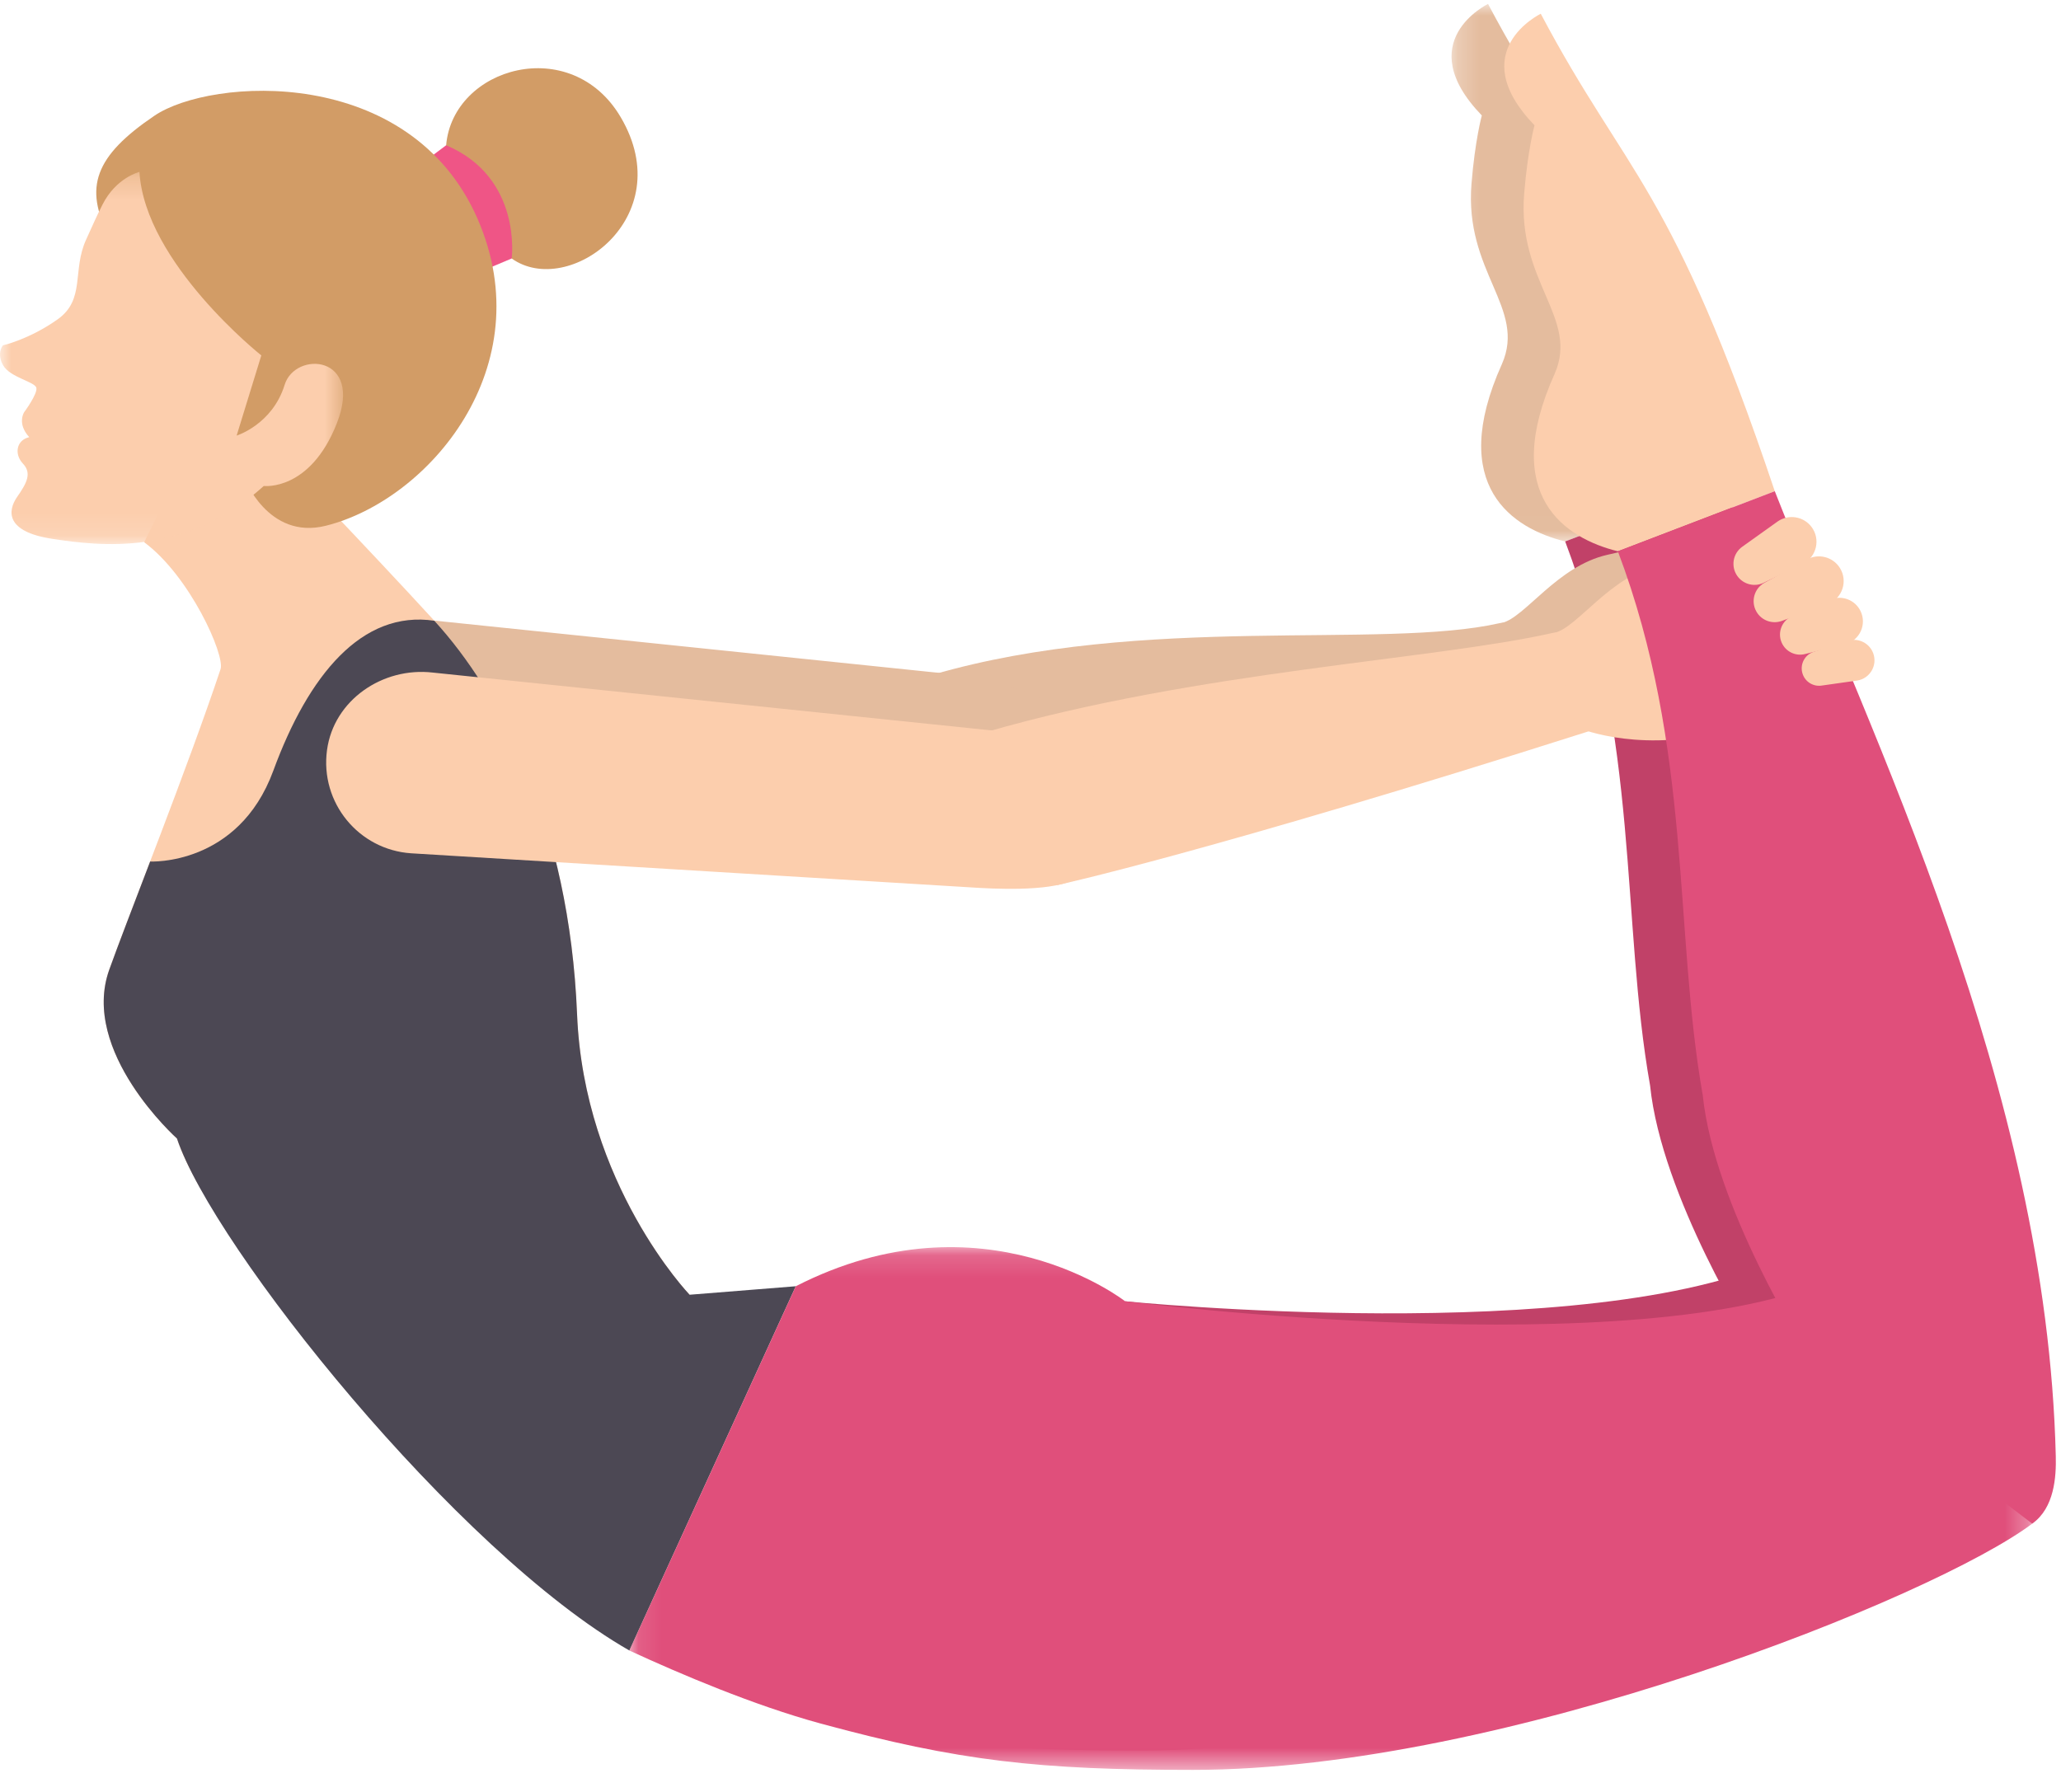 <svg xmlns="http://www.w3.org/2000/svg" xmlns:xlink="http://www.w3.org/1999/xlink" width="92" height="80" viewBox="0 0 92 80">
  <defs>
    <polygon id="image-six-a" points=".23 .985 12.306 .985 12.306 24.983 .23 24.983"/>
    <polygon id="image-six-c" points="0 .268 15.314 .268 15.314 16.883 0 16.883"/>
    <polygon id="image-six-e" points=".093 .141 62.716 .141 62.716 23.478 .093 23.478"/>
  </defs>
  <g fill="none" fill-rule="evenodd" transform="translate(0 -1)">
    <path fill="#C14168" d="M88.363,68.161 C84.022,71.431 64.795,79.155 50.9,79.155 C44.047,79.155 40.474,78.773 34.257,77.08 C31.321,76.28 50.224,59.095 50.224,59.095 C50.224,59.095 70.982,61.173 79.534,57.17 L88.118,57.515 L88.363,68.161 Z"/>
    <path fill="#E4BC9E" d="M44.838,37.945 C44.838,37.945 51.557,38.623 68.555,33.212 C69.752,32.832 68.425,28.483 66.944,28.82 C61.681,30.015 51.082,28.383 41.654,31.117 C39.878,31.631 44.838,37.945 44.838,37.945"/>
    <g transform="translate(64.565 .19)">
      <mask id="image-six-b" fill="#fff">
        <use xlink:href="#image-six-a"/>
      </mask>
      <path fill="#E4BC9E" d="M5.302,24.983 C2.982,24.412 0.018,22.534 2.479,17.062 C3.581,14.556 0.791,12.962 1.121,9.001 C1.279,7.062 1.581,5.967 1.581,5.965 C-1.611,2.656 1.853,0.992 1.859,0.985 C5.692,8.232 7.705,8.597 12.306,22.302 C12.306,22.302 7.637,24.09 5.302,24.983" mask="url(#image-six-b)"/>
    </g>
    <path fill="#C14168" d="M78.245,60.878 C78.245,60.878 74.168,54.432 73.658,49.467 C72.353,42.102 73.201,33.994 69.867,25.172 C72.203,24.279 74.537,23.385 76.872,22.491 C81.175,33.449 89.018,49.089 89.415,65.569 C89.437,66.494 89.353,67.884 88.363,68.581 L78.245,60.878 Z"/>
    <path fill="#E4BC9E" d="M77,23.84 L75.431,24.961 C75,25.259 74.897,25.854 75.203,26.281 C75.474,26.659 75.982,26.782 76.396,26.567 L78.134,25.728 C78.745,25.413 78.922,24.623 78.504,24.078 C78.147,23.61 77.485,23.505 77,23.84"/>
    <path fill="#E4BC9E" d="M78.306,25.539 L76.41,26.578 C75.951,26.834 75.79,27.416 76.053,27.869 C76.287,28.272 76.781,28.443 77.214,28.271 L79.252,27.527 C79.89,27.274 80.142,26.504 79.78,25.92 C79.468,25.42 78.819,25.252 78.306,25.539"/>
    <path fill="#E4BC9E" d="M79.346,27.329 L77.656,28.063 C77.194,28.255 76.978,28.79 77.179,29.249 C77.357,29.658 77.807,29.873 78.238,29.757 L80.028,29.319 C80.662,29.146 80.985,28.444 80.704,27.851 C80.463,27.342 79.865,27.113 79.346,27.329"/>
    <path fill="#E4BC9E" d="M80.141 29.167L78.622 29.657C78.208 29.784 77.976 30.226 78.111 30.639 78.229 31.007 78.6 31.231 78.98 31.166L80.56 30.941C81.122 30.846 81.46 30.267 81.268 29.732 81.103 29.274 80.607 29.025 80.141 29.167M41.525 30.999L16.96 28.455C14.727 28.199 12.547 29.686 12.245 31.912 11.925 34.27 13.666 36.367 16 36.526L40.857 38.039C42.084 38.121 44.386 38.233 45.508 37.746 47.128 37.04 48.602 35.319 47.224 32.556 45.544 31.634 43.674 31.171 41.764 31.023 41.684 31.017 41.605 31.009 41.525 30.999"/>
    <path fill="#E4BC9E" d="M74.172,33.307 C70.491,34.142 67.986,33.012 67.986,33.012 L67.033,28.813 C68.077,28.576 69.5,26.28 71.75,25.769 L72.652,25.564 L76.549,24.679 L76.58,24.81 C76.703,25.356 76.397,25.907 75.868,26.091 L74.119,26.596 L73.074,27.171 C73.074,27.171 74.589,27.167 75.177,27.086 L77.304,26.517 C77.587,26.447 77.879,26.601 77.98,26.875 C78.095,27.186 77.925,27.529 77.609,27.625 L75.702,28.381 L78.335,27.798 C78.66,27.735 78.977,27.943 79.05,28.266 C79.122,28.587 78.932,28.907 78.615,28.996 L76.024,29.972 L78.125,29.439 C78.478,29.378 78.797,29.66 78.786,30.018 C78.776,30.272 78.599,30.488 78.354,30.548 L75.776,31.542 L79.409,30.677 C79.719,30.63 80.008,30.845 80.049,31.156 C80.087,31.444 79.9,31.714 79.618,31.777 C79.618,31.777 75.517,33 74.172,33.307"/>
    <path fill="#FCCEAD" d="M82.637 37.106L81.048 37.247C80.613 37.279 80.292 37.66 80.33 38.092 80.364 38.476 80.675 38.777 81.062 38.798L82.653 38.929C83.22 38.96 83.679 38.471 83.61 37.907 83.552 37.423 83.123 37.071 82.637 37.106M47.192 40.515C47.192 40.515 53.911 39.062 70.908 33.652 72.104 33.271 70.778 28.923 69.296 29.259 64.034 30.454 53.436 30.952 44.007 33.686 42.231 34.202 47.192 40.515 47.192 40.515"/>
    <path fill="#FCCEAD" d="M76.524 33.746C72.843 34.581 70.339 33.452 70.339 33.452L69.386 29.253C70.431 29.016 71.852 26.719 74.103 26.209L75.004 26.003 78.902 25.119 78.932 25.25C79.055 25.796 78.749 26.346 78.221 26.529L76.472 27.036 75.427 27.61C75.427 27.61 76.941 27.607 77.529 27.527L79.656 26.957C79.939 26.886 80.232 27.041 80.333 27.315 80.448 27.626 80.277 27.97 79.962 28.066L78.055 28.821 80.687 28.236C81.012 28.174 81.329 28.382 81.403 28.706 81.476 29.026 81.285 29.347 80.968 29.436L78.378 30.413 80.477 29.878C80.83 29.819 81.15 30.099 81.138 30.458 81.129 30.712 80.951 30.928 80.706 30.988L78.129 31.982 81.761 31.117C82.071 31.069 82.36 31.286 82.401 31.596 82.44 31.883 82.252 32.152 81.97 32.217 81.97 32.217 77.87 33.441 76.524 33.746M8.224 21.569L12.016 20.897C12.016 20.897 16.45 25.504 19.388 28.712 22.328 31.92 25.413 37.781 25.76 46.289 26.069 53.884 30.783 58.803 30.783 58.803L17.872 64.781C17.872 64.781 9.507 56.66 7.899 51.828 7.899 51.828 3.564 47.957 4.877 44.289 5.777 41.78 8.397 35.219 9.845 30.875 10.052 30.251 8.477 26.716 6.436 25.208L8.224 21.569z"/>
    <path fill="#D29C66" d="M22.841,12.54 C25.366,14.344 30.353,10.729 27.71,6.236 C25.506,2.485 20.217,3.983 19.915,7.485 C19.718,9.766 22.117,12.022 22.841,12.54"/>
    <path fill="#EF5586" d="M21.529,13.092 L22.841,12.54 C22.841,12.54 23.321,8.922 19.915,7.485 L18.907,8.242 L21.529,13.092 Z"/>
    <path fill="#D29C66" d="M6.897,6.164 C9.406,4.466 18.304,3.861 21.321,10.777 C24.191,17.361 19.154,23.322 14.54,24.473 C11.95,25.118 10.893,22.311 10.893,22.311 C10.893,22.311 6.193,14.059 4.868,11.536 C3.737,9.378 4.221,7.974 6.897,6.164 Z"/>
    <g transform="translate(0 8.407)">
      <mask id="image-six-d" fill="#fff">
        <use xlink:href="#image-six-c"/>
      </mask>
      <path fill="#FCCEAD" d="M6.225,0.268 C6.225,0.268 5.186,0.514 4.573,1.732 C4.268,2.335 4.183,2.552 3.845,3.289 C3.209,4.68 3.827,5.965 2.563,6.857 C1.3,7.749 0.131,8.01 0.131,8.01 C0.131,8.01 -0.171,8.363 0.141,8.905 C0.454,9.448 1.564,9.635 1.623,9.909 C1.682,10.183 1.078,10.996 1.078,10.996 C1.078,10.996 0.746,11.5 1.306,12.11 C0.732,12.24 0.624,12.864 1.022,13.289 C1.422,13.712 1.211,14.14 0.77,14.77 C0.328,15.402 0.24,16.333 2.343,16.651 C4.443,16.969 8.257,17.453 11.776,14.289 C11.776,14.289 13.838,14.539 15.037,11.489 C16.237,8.438 13.177,8.24 12.705,9.776 C12.159,11.545 10.563,12.04 10.563,12.04 C10.563,12.04 10.916,10.893 11.665,8.46 C11.665,8.46 6.464,4.332 6.225,0.268" mask="url(#image-six-d)"/>
    </g>
    <path fill="#4C4854" d="M30.783,58.803 C30.783,58.803 26.069,53.885 25.76,46.288 C25.413,37.78 22.327,31.921 19.388,28.713 C16.153,28.231 13.767,31.14 12.201,35.406 C10.636,39.671 6.702,39.462 6.702,39.462 C5.935,41.469 5.254,43.241 4.878,44.289 C3.564,47.956 7.899,51.828 7.899,51.828 C9.507,56.659 20.394,70.285 28.094,74.686 L35.523,58.424 L30.783,58.803 Z"/>
    <g transform="translate(28 56.537)">
      <mask id="image-six-f" fill="#fff">
        <use xlink:href="#image-six-e"/>
      </mask>
      <path fill="#E04F7B" d="M62.716,12.485 C58.375,15.754 39.147,23.479 25.254,23.479 C18.399,23.479 14.826,23.097 8.609,21.403 C5.673,20.604 2.352,19.194 0.093,18.15 L7.523,1.887 C15.895,-2.4 22.224,2.558 22.224,2.558 C22.224,2.558 45.335,5.497 53.887,1.494 L62.47,1.839 L62.716,12.485 Z" mask="url(#image-six-f)"/>
    </g>
    <path fill="#FCCEAD" d="M72.22,25.612 C69.9,25.04 66.936,23.163 69.396,17.691 C70.499,15.185 67.708,13.591 68.038,9.63 C68.197,7.691 68.498,6.594 68.498,6.594 C65.308,3.285 68.771,1.62 68.777,1.613 C72.611,8.861 74.623,9.226 79.224,22.93 C79.224,22.93 74.555,24.718 72.22,25.612"/>
    <path fill="#E04F7B" d="M80.598,61.317 C80.598,61.317 76.522,54.872 76.01,49.907 C74.707,42.541 75.553,34.434 72.219,25.612 C74.555,24.718 76.889,23.824 79.224,22.929 C83.528,33.888 91.371,49.529 91.767,66.008 C91.79,66.933 91.705,68.322 90.716,69.022 L80.598,61.317 Z"/>
    <path fill="#FCCEAD" d="M79.353,24.28 L77.783,25.401 C77.352,25.699 77.249,26.293 77.555,26.72 C77.827,27.099 78.335,27.221 78.748,27.007 L80.488,26.168 C81.097,25.853 81.276,25.063 80.858,24.517 C80.501,24.05 79.837,23.944 79.353,24.28"/>
    <path fill="#FCCEAD" d="M80.658,25.978 L78.763,27.017 C78.304,27.273 78.143,27.854 78.406,28.309 C78.639,28.713 79.133,28.883 79.567,28.71 L81.605,27.967 C82.242,27.712 82.494,26.943 82.133,26.36 C81.821,25.86 81.171,25.692 80.658,25.978"/>
    <path fill="#FCCEAD" d="M81.698,27.769 L80.01,28.502 C79.546,28.695 79.33,29.23 79.531,29.689 C79.71,30.097 80.159,30.313 80.59,30.195 L82.38,29.758 C83.014,29.586 83.337,28.884 83.056,28.29 C82.816,27.782 82.217,27.553 81.698,27.769"/>
    <path fill="#FCCEAD" d="M82.494 29.607L80.975 30.097C80.56 30.223 80.329 30.666 80.464 31.08 80.582 31.446 80.952 31.67 81.333 31.605L82.914 31.381C83.474 31.286 83.812 30.707 83.621 30.172 83.455 29.713 82.96 29.464 82.494 29.607M43.877 33.569L19.312 31.026C17.079 30.77 14.9 32.256 14.598 34.483 14.277 36.84 16.018 38.939 18.353 39.095L43.209 40.609C44.437 40.692 46.738 40.803 47.86 40.315 49.48 39.61 50.955 37.889 49.577 35.126 47.898 34.205 46.027 33.741 44.117 33.593 44.037 33.586 43.957 33.579 43.877 33.569"/>
  </g>
</svg>
